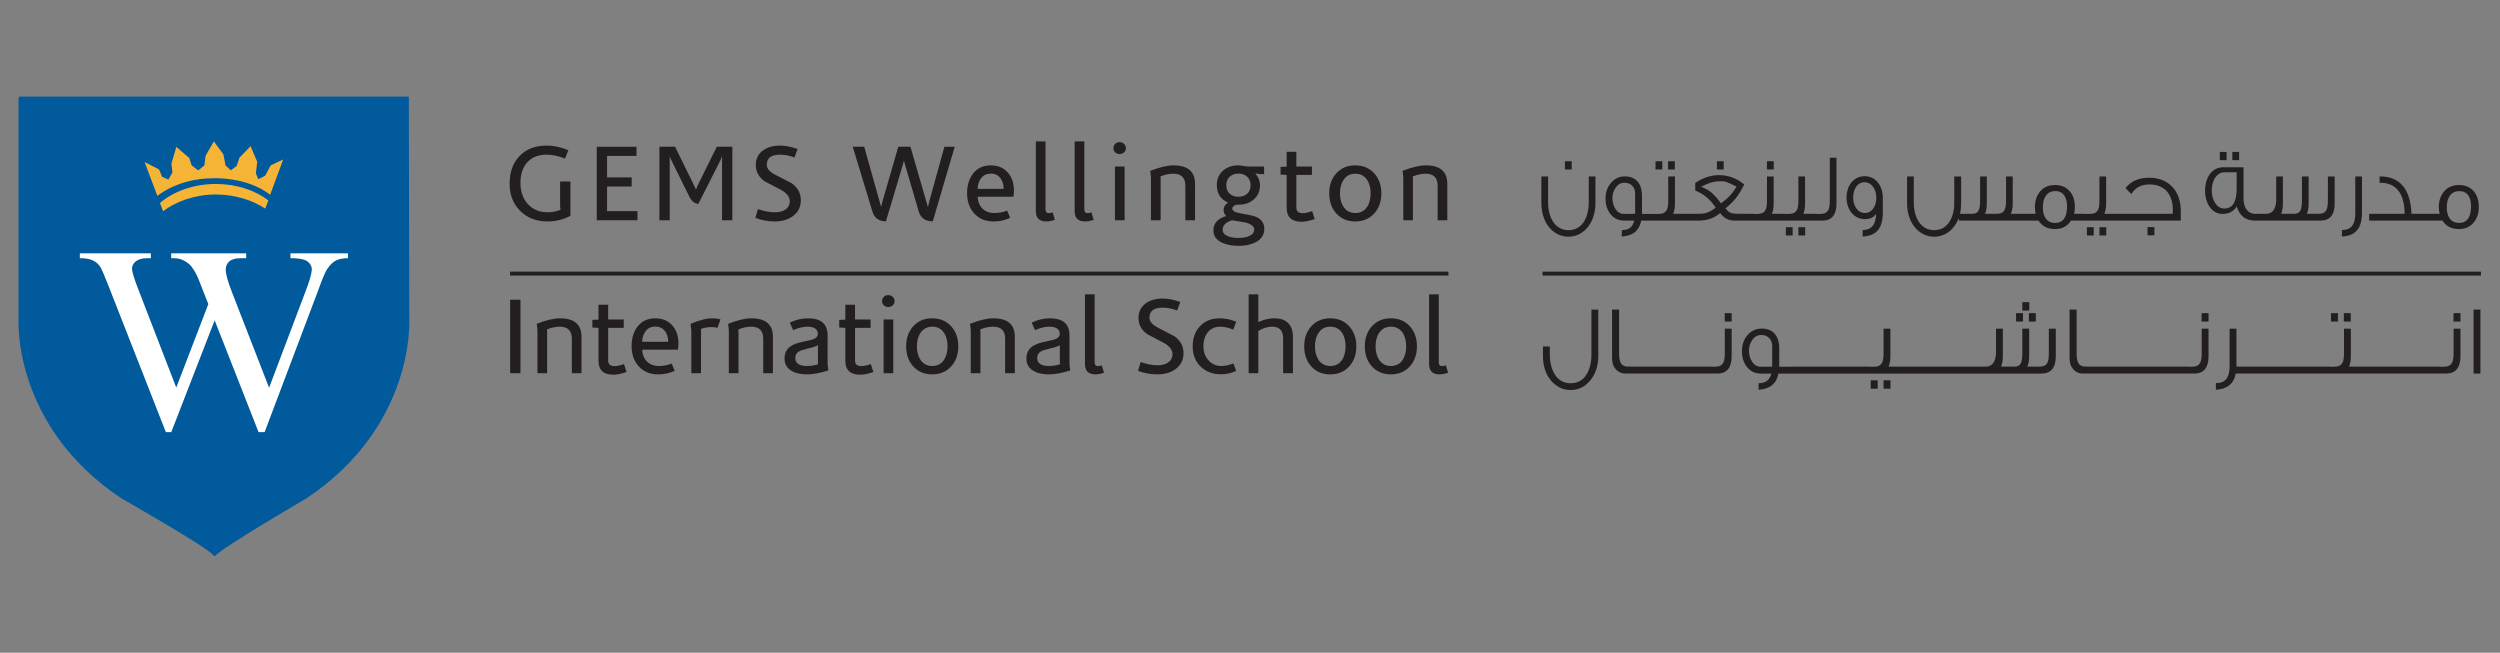 <?xml version="1.0" encoding="UTF-8" standalone="no"?>
<svg
   xmlns:dc="http://purl.org/dc/elements/1.1/"
   xmlns:cc="http://creativecommons.org/ns#"
   xmlns:rdf="http://www.w3.org/1999/02/22-rdf-syntax-ns#"
   xmlns:svg="http://www.w3.org/2000/svg"
   xmlns="http://www.w3.org/2000/svg"
   viewBox="0 0 541.333 141.333"
   height="141.333"
   width="541.333"
   xml:space="preserve"
   id="svg2"
   version="1.1"><rect x="0" y="0" width="541.333" height="141.333" fill="#808080" stroke="none"/><defs
     id="defs6"><clipPath
       id="clipPath18"
       clipPathUnits="userSpaceOnUse"><path
         id="path16"
         d="M 0,106 H 406 V 0 H 0 Z" /></clipPath></defs><g
     transform="matrix(1.333,0,0,-1.333,0,141.333)"
     id="g10"><g
       id="g12"><g
         clip-path="url(#clipPath18)"
         id="g14"><g
           transform="translate(92.658,70.978)"
           id="g20"><path
             id="path22"
             style="fill:#231f20;fill-opacity:1;fill-rule:nonzero;stroke:none"
             d="m 0,0 c -1.126,-0.615 -2.373,-0.925 -3.733,-0.925 -1.805,0 -3.28,0.572 -4.427,1.714 -1.147,1.146 -1.719,2.615 -1.719,4.433 0,1.863 0.539,3.357 1.615,4.484 1.076,1.131 2.538,1.695 4.39,1.695 1.175,0 2.357,-0.249 3.544,-0.751 L -0.888,9.279 c -1.013,0.427 -2.014,0.643 -3.004,0.643 -1.363,0 -2.416,-0.437 -3.159,-1.292 -0.71,-0.802 -1.066,-1.897 -1.066,-3.282 0,-1.437 0.408,-2.597 1.222,-3.465 C -6.08,1 -5.014,0.568 -3.702,0.568 c 0.737,0 1.438,0.132 2.115,0.413 -0.059,0.258 -0.087,0.484 -0.087,0.7 V 5.569 H 0 Z" /></g><g
           transform="translate(103.553,70.249)"
           id="g24"><path
             id="path26"
             style="fill:#231f20;fill-opacity:1;fill-rule:nonzero;stroke:none"
             d="m 0,0 h -6.617 v 11.937 h 6.46 V 10.453 H -4.941 V 6.959 h 4 V 5.475 h -4 V 1.479 l 4.941,0 z" /></g><g
           transform="translate(118.965,70.249)"
           id="g28"><path
             id="path30"
             style="fill:#231f20;fill-opacity:1;fill-rule:nonzero;stroke:none"
             d="M 0,0 H -1.674 V 10.345 H -1.709 C -1.72,10.27 -1.787,10.091 -1.899,9.823 L -5.514,2.672 c -0.592,0 -1.094,0.404 -1.502,1.216 l -2.93,5.935 c -0.072,0.136 -0.137,0.305 -0.194,0.522 h -0.035 V 0 h -1.678 v 11.937 h 2.55 l 3.126,-6.373 c 0.034,-0.07 0.116,-0.249 0.244,-0.54 h 0.051 c 0.035,0.118 0.107,0.306 0.209,0.559 l 3.143,6.354 H 0 Z" /></g><g
           transform="translate(130.087,73.494)"
           id="g32"><path
             id="path34"
             style="fill:#231f20;fill-opacity:1;fill-rule:nonzero;stroke:none"
             d="m 0,0 c 0,-1.104 -0.445,-1.967 -1.328,-2.602 -0.782,-0.558 -1.746,-0.84 -2.9,-0.84 -1.104,0 -2.155,0.197 -3.156,0.588 l 0.418,1.427 c 0.988,-0.357 1.907,-0.522 2.758,-0.522 0.664,0 1.209,0.132 1.64,0.395 0.511,0.324 0.767,0.794 0.767,1.408 0,0.709 -0.475,1.32 -1.431,1.841 -0.883,0.465 -1.767,0.935 -2.653,1.39 -0.953,0.681 -1.432,1.564 -1.432,2.639 0,1.038 0.408,1.846 1.222,2.409 0.724,0.503 1.626,0.751 2.709,0.751 0.847,0 1.802,-0.183 2.86,-0.554 L -1.032,6.955 c -0.836,0.3 -1.622,0.45 -2.354,0.45 -1.434,0 -2.148,-0.554 -2.148,-1.643 0,-0.601 0.475,-1.16 1.431,-1.644 1.664,-0.845 2.553,-1.314 2.67,-1.39 C -0.479,2.029 0,1.123 0,0" /></g><g
           transform="translate(155.085,82.186)"
           id="g36"><path
             id="path38"
             style="fill:#231f20;fill-opacity:1;fill-rule:nonzero;stroke:none"
             d="m 0,0 -3.561,-12.115 c -1.211,0 -1.974,0.54 -2.287,1.606 l -2.306,7.879 c -0.021,0.071 -0.053,0.188 -0.085,0.362 h -0.019 c -0.024,-0.089 -0.052,-0.226 -0.088,-0.38 l -2.826,-9.467 c -1.143,0 -1.875,0.54 -2.199,1.606 L -16.565,0 h 1.867 l 2.722,-9.706 h 0.036 c 0.033,0.164 0.098,0.432 0.192,0.784 L -9.166,0 h 1.975 l 2.81,-9.706 h 0.052 c 0.035,0.164 0.093,0.423 0.175,0.765 L -1.675,0 Z" /></g><g
           transform="translate(163.042,75.344)"
           id="g40"><path
             id="path42"
             style="fill:#231f20;fill-opacity:1;fill-rule:nonzero;stroke:none"
             d="M 0,0 C -0.009,0.7 -0.183,1.272 -0.521,1.728 -0.894,2.226 -1.418,2.484 -2.092,2.484 -2.745,2.484 -3.258,2.24 -3.639,1.78 -4.016,1.301 -4.217,0.705 -4.238,0 Z m 1.663,-0.314 c 0,-0.268 -0.031,-0.583 -0.089,-0.963 h -5.812 c 0.045,-0.803 0.301,-1.428 0.766,-1.897 0.488,-0.503 1.143,-0.747 1.957,-0.747 0.721,0 1.413,0.131 2.076,0.395 L 1.05,-4.705 c -0.839,-0.39 -1.739,-0.587 -2.706,-0.587 -1.303,0 -2.344,0.432 -3.124,1.296 -0.781,0.859 -1.169,1.954 -1.169,3.282 0,1.282 0.314,2.33 0.941,3.161 0.697,0.915 1.666,1.375 2.898,1.375 1.187,0 2.123,-0.399 2.811,-1.202 0.64,-0.746 0.962,-1.727 0.962,-2.934" /></g><g
           transform="translate(171.354,70.32)"
           id="g44"><path
             id="path46"
             style="fill:#231f20;fill-opacity:1;fill-rule:nonzero;stroke:none"
             d="m 0,0 c -0.525,-0.178 -0.984,-0.268 -1.379,-0.268 -1.142,0 -1.712,0.564 -1.712,1.677 V 12.74 h 1.572 V 1.709 c 0,-0.422 0.175,-0.629 0.522,-0.629 0.209,0 0.42,0.047 0.632,0.146 z" /></g><g
           transform="translate(177.657,70.32)"
           id="g48"><path
             id="path50"
             style="fill:#231f20;fill-opacity:1;fill-rule:nonzero;stroke:none"
             d="m 0,0 c -0.524,-0.178 -0.983,-0.268 -1.38,-0.268 -1.141,0 -1.711,0.564 -1.711,1.677 V 12.74 H -1.52 V 1.709 c 0,-0.422 0.175,-0.629 0.524,-0.629 0.209,0 0.418,0.047 0.63,0.146 z" /></g><path
           id="path52"
           style="fill:#231f20;fill-opacity:1;fill-rule:nonzero;stroke:none"
           d="m 182.683,70.25 h -1.57 v 8.725 h 1.57 z m 0.21,11.715 c 0,-0.281 -0.099,-0.511 -0.298,-0.69 -0.196,-0.183 -0.441,-0.273 -0.732,-0.273 -0.279,0 -0.513,0.09 -0.706,0.273 -0.192,0.179 -0.289,0.409 -0.289,0.69 0,0.273 0.097,0.512 0.289,0.695 0.193,0.188 0.427,0.273 0.706,0.273 0.281,0 0.521,-0.085 0.725,-0.273 0.204,-0.183 0.305,-0.422 0.305,-0.695" /><g
           transform="translate(194.118,70.249)"
           id="g54"><path
             id="path56"
             style="fill:#231f20;fill-opacity:1;fill-rule:nonzero;stroke:none"
             d="m 0,0 h -1.571 v 5.621 c 0,1.291 -0.659,1.939 -1.972,1.939 -0.664,0 -1.356,-0.15 -2.077,-0.451 0.021,-0.202 0.035,-0.352 0.035,-0.441 V 0 h -1.573 v 6.86 c 0,0.231 -0.038,0.62 -0.122,1.165 1.55,0.592 2.805,0.892 3.771,0.892 2.341,0 3.509,-0.995 3.509,-3 z" /></g><g
           transform="translate(203.144,75.936)"
           id="g58"><path
             id="path60"
             style="fill:#231f20;fill-opacity:1;fill-rule:nonzero;stroke:none"
             d="M 0,0 C 0,0.583 -0.183,1.042 -0.55,1.38 -0.918,1.723 -1.392,1.893 -1.976,1.893 -2.556,1.893 -3.03,1.723 -3.398,1.38 -3.762,1.042 -3.947,0.583 -3.947,0 c 0,-0.582 0.182,-1.042 0.54,-1.367 0.363,-0.333 0.839,-0.502 1.431,-0.502 0.596,0 1.073,0.169 1.434,0.502 C -0.181,-1.042 0,-0.582 0,0 m 0.593,-7.189 c 0,0.521 -0.489,0.901 -1.467,1.141 -0.724,0.122 -1.439,0.244 -2.147,0.361 -1.014,-0.328 -1.521,-0.85 -1.521,-1.554 0,-0.484 0.33,-0.845 0.979,-1.089 0.465,-0.155 1.002,-0.235 1.606,-0.235 0.607,0 1.135,0.085 1.587,0.254 0.641,0.239 0.963,0.61 0.963,1.122 M 2.231,-7.1 c 0,-0.972 -0.483,-1.691 -1.447,-2.179 -0.745,-0.38 -1.658,-0.568 -2.741,-0.568 -1.022,0 -1.901,0.169 -2.635,0.493 -0.966,0.446 -1.449,1.118 -1.449,2.024 0,1.127 0.691,1.907 2.077,2.32 -0.278,0.281 -0.419,0.619 -0.419,0.995 0,0.47 0.238,0.869 0.715,1.193 -1.208,0.554 -1.813,1.503 -1.813,2.845 0,0.977 0.34,1.762 1.027,2.367 0.653,0.568 1.478,0.84 2.478,0.84 0.2,0 0.488,-0.032 0.867,-0.093 0.378,-0.066 0.658,-0.099 0.846,-0.099 H 2.2 v -1.24 c -0.678,0 -1.138,0.057 -1.379,0.16 0,-0.023 -0.014,-0.033 -0.037,-0.033 0.503,-0.638 0.75,-1.263 0.75,-1.902 0,-0.877 -0.281,-1.601 -0.847,-2.164 -0.563,-0.578 -1.288,-0.911 -2.171,-1.001 -0.21,-0.023 -0.52,-0.032 -0.927,-0.032 -0.37,-0.179 -0.559,-0.381 -0.559,-0.611 0,-0.371 0.449,-0.633 1.345,-0.784 1.339,-0.221 2.176,-0.413 2.514,-0.563 0.897,-0.381 1.342,-1.043 1.342,-1.968" /></g><g
           transform="translate(213.565,70.442)"
           id="g62"><path
             id="path64"
             style="fill:#231f20;fill-opacity:1;fill-rule:nonzero;stroke:none"
             d="m 0,0 c -0.851,-0.291 -1.559,-0.441 -2.129,-0.441 -1.617,0 -2.428,0.76 -2.428,2.258 V 7.17 l -0.995,0.057 v 1.244 l 0.995,0.042 v 2.414 h 1.571 V 8.532 h 2.532 V 7.17 H -2.986 V 1.888 c 0,-0.62 0.338,-0.93 1.013,-0.93 0.431,0 0.95,0.108 1.554,0.329 z" /></g><g
           transform="translate(222.642,74.617)"
           id="g66"><path
             id="path68"
             style="fill:#231f20;fill-opacity:1;fill-rule:nonzero;stroke:none"
             d="M 0,0 C 0,0.916 -0.203,1.667 -0.611,2.249 -1.055,2.874 -1.676,3.193 -2.479,3.193 -3.28,3.193 -3.904,2.874 -4.349,2.249 -4.765,1.667 -4.975,0.916 -4.975,0 c 0,-0.92 0.21,-1.681 0.626,-2.259 0.445,-0.629 1.069,-0.934 1.87,-0.934 0.803,0 1.424,0.305 1.868,0.934 C -0.203,-1.681 0,-0.92 0,0 m 1.745,0 c 0,-1.343 -0.391,-2.437 -1.176,-3.283 -0.788,-0.849 -1.808,-1.281 -3.064,-1.281 -1.257,0 -2.276,0.432 -3.057,1.281 -0.778,0.846 -1.169,1.94 -1.169,3.283 0,1.329 0.391,2.423 1.169,3.277 0.781,0.85 1.8,1.273 3.057,1.273 1.256,0 2.276,-0.423 3.064,-1.273 C 1.354,2.423 1.745,1.329 1.745,0" /></g><g
           transform="translate(235.103,70.249)"
           id="g70"><path
             id="path72"
             style="fill:#231f20;fill-opacity:1;fill-rule:nonzero;stroke:none"
             d="m 0,0 h -1.57 v 5.621 c 0,1.291 -0.658,1.939 -1.972,1.939 -0.663,0 -1.356,-0.15 -2.076,-0.451 0.022,-0.202 0.033,-0.352 0.033,-0.441 V 0 h -1.57 v 6.86 c 0,0.231 -0.041,0.62 -0.124,1.165 1.549,0.592 2.805,0.892 3.771,0.892 2.339,0 3.508,-0.995 3.508,-3 z" /></g><path
           id="path74"
           style="fill:#231f20;fill-opacity:1;fill-rule:nonzero;stroke:none"
           d="M 84.546,45.405 H 82.87 v 11.936 h 1.676 z" /><g
           transform="translate(94.461,45.405)"
           id="g76"><path
             id="path78"
             style="fill:#231f20;fill-opacity:1;fill-rule:nonzero;stroke:none"
             d="m 0,0 h -1.571 v 5.615 c 0,1.297 -0.656,1.94 -1.972,1.94 -0.665,0 -1.356,-0.146 -2.078,-0.456 0.022,-0.192 0.035,-0.347 0.035,-0.432 V 0 h -1.572 v 6.86 c 0,0.23 -0.04,0.619 -0.121,1.164 1.548,0.601 2.802,0.893 3.77,0.893 C -1.169,8.917 0,7.921 0,5.916 Z" /></g><g
           transform="translate(101.777,45.597)"
           id="g80"><path
             id="path82"
             style="fill:#231f20;fill-opacity:1;fill-rule:nonzero;stroke:none"
             d="m 0,0 c -0.851,-0.291 -1.561,-0.441 -2.13,-0.441 -1.62,0 -2.426,0.747 -2.426,2.258 v 5.354 l -0.995,0.056 v 1.235 l 0.995,0.052 v 2.409 h 1.57 v -2.39 h 2.532 V 7.171 H -2.986 V 1.879 c 0,-0.62 0.338,-0.916 1.011,-0.916 0.432,0 0.949,0.103 1.556,0.324 z" /></g><g
           transform="translate(108.548,50.504)"
           id="g84"><path
             id="path86"
             style="fill:#231f20;fill-opacity:1;fill-rule:nonzero;stroke:none"
             d="M 0,0 C -0.01,0.695 -0.185,1.269 -0.522,1.729 -0.896,2.221 -1.42,2.475 -2.094,2.475 -2.746,2.475 -3.26,2.24 -3.639,1.771 -4.018,1.292 -4.218,0.705 -4.241,0 Z m 1.66,-0.319 c 0,-0.263 -0.03,-0.582 -0.087,-0.962 h -5.814 c 0.047,-0.804 0.303,-1.438 0.769,-1.898 0.488,-0.502 1.141,-0.751 1.956,-0.751 0.721,0 1.413,0.131 2.076,0.399 l 0.489,-1.193 c -0.839,-0.375 -1.74,-0.568 -2.706,-0.568 -1.303,0 -2.344,0.428 -3.124,1.296 -0.781,0.854 -1.169,1.949 -1.169,3.278 0,1.281 0.313,2.329 0.941,3.16 0.697,0.915 1.666,1.376 2.896,1.376 1.19,0 2.124,-0.4 2.813,-1.207 0.64,-0.742 0.96,-1.723 0.96,-2.93" /></g><g
           transform="translate(117.034,54.162)"
           id="g88"><path
             id="path90"
             style="fill:#231f20;fill-opacity:1;fill-rule:nonzero;stroke:none"
             d="m 0,0 -0.471,-1.375 c -0.327,0.07 -0.663,0.107 -1.014,0.107 -0.57,0 -1.134,-0.098 -1.693,-0.3 0.01,-0.16 0.016,-0.282 0.016,-0.362 v -6.827 h -1.57 v 6.79 c 0,0.239 -0.047,0.643 -0.139,1.216 1.407,0.61 2.607,0.911 3.595,0.911 C -0.845,0.16 -0.42,0.108 0,0" /></g><g
           transform="translate(125.551,45.405)"
           id="g92"><path
             id="path94"
             style="fill:#231f20;fill-opacity:1;fill-rule:nonzero;stroke:none"
             d="m 0,0 h -1.572 v 5.615 c 0,1.297 -0.657,1.94 -1.971,1.94 -0.661,0 -1.356,-0.146 -2.077,-0.456 0.023,-0.192 0.033,-0.347 0.033,-0.432 V 0 h -1.571 v 6.86 c 0,0.23 -0.039,0.619 -0.12,1.164 1.546,0.601 2.803,0.893 3.769,0.893 C -1.169,8.917 0,7.921 0,5.916 Z" /></g><g
           transform="translate(132.901,46.865)"
           id="g96"><path
             id="path98"
             style="fill:#231f20;fill-opacity:1;fill-rule:nonzero;stroke:none"
             d="M 0,0 C -0.024,0.174 -0.035,0.286 -0.035,0.353 V 3.09 C -0.256,2.921 -0.838,2.729 -1.781,2.517 -2.407,2.376 -2.856,2.226 -3.125,2.066 -3.521,1.817 -3.719,1.475 -3.719,1.033 c 0,-0.879 0.636,-1.324 1.904,-1.324 0.64,0 1.245,0.099 1.815,0.291 m 1.659,-1.01 c -1.338,-0.427 -2.497,-0.643 -3.474,-0.643 -1.107,0 -1.977,0.216 -2.619,0.643 -0.685,0.455 -1.028,1.09 -1.028,1.921 0,0.863 0.318,1.517 0.958,1.977 0.455,0.324 1.136,0.582 2.044,0.765 0.907,0.188 1.465,0.32 1.675,0.399 0.49,0.202 0.733,0.484 0.733,0.855 0,0.794 -0.572,1.188 -1.71,1.188 -0.664,0 -1.431,-0.183 -2.304,-0.559 l -0.54,1.221 c 0.986,0.47 1.971,0.7 2.947,0.7 2.132,0 3.196,-0.925 3.196,-2.795 V 0.107 c 0,-0.22 0.041,-0.59 0.122,-1.117" /></g><g
           transform="translate(141.875,45.597)"
           id="g100"><path
             id="path102"
             style="fill:#231f20;fill-opacity:1;fill-rule:nonzero;stroke:none"
             d="m 0,0 c -0.851,-0.291 -1.56,-0.441 -2.132,-0.441 -1.616,0 -2.425,0.747 -2.425,2.258 v 5.354 l -0.994,0.056 v 1.235 l 0.994,0.052 v 2.409 h 1.573 v -2.39 h 2.53 V 7.171 h -2.53 V 1.879 c 0,-0.62 0.335,-0.916 1.01,-0.916 0.428,0 0.948,0.103 1.555,0.324 z" /></g><path
           id="path104"
           style="fill:#231f20;fill-opacity:1;fill-rule:nonzero;stroke:none"
           d="m 145.101,45.405 h -1.568 v 8.724 h 1.568 z m 0.211,11.711 c 0,-0.282 -0.099,-0.512 -0.297,-0.695 -0.197,-0.174 -0.442,-0.263 -0.733,-0.263 -0.279,0 -0.516,0.089 -0.705,0.263 -0.195,0.183 -0.289,0.413 -0.289,0.695 0,0.272 0.094,0.511 0.289,0.699 0.189,0.188 0.426,0.273 0.705,0.273 0.282,0 0.521,-0.085 0.726,-0.273 0.204,-0.188 0.304,-0.427 0.304,-0.699" /><g
           transform="translate(153.919,49.772)"
           id="g106"><path
             id="path108"
             style="fill:#231f20;fill-opacity:1;fill-rule:nonzero;stroke:none"
             d="M 0,0 C 0,0.916 -0.206,1.667 -0.613,2.25 -1.054,2.874 -1.675,3.188 -2.478,3.188 -3.282,3.188 -3.904,2.874 -4.347,2.25 -4.766,1.667 -4.975,0.916 -4.975,0 c 0,-0.925 0.209,-1.676 0.628,-2.263 0.443,-0.625 1.065,-0.934 1.869,-0.934 0.803,0 1.424,0.309 1.865,0.934 C -0.206,-1.676 0,-0.925 0,0 m 1.746,0 c 0,-1.343 -0.392,-2.437 -1.178,-3.287 -0.788,-0.85 -1.806,-1.273 -3.065,-1.273 -1.257,0 -2.275,0.423 -3.055,1.273 -0.78,0.85 -1.171,1.944 -1.171,3.287 0,1.329 0.391,2.423 1.171,3.278 0.78,0.85 1.798,1.272 3.055,1.272 1.259,0 2.277,-0.422 3.065,-1.272 C 1.354,2.423 1.746,1.329 1.746,0" /></g><g
           transform="translate(164.846,45.405)"
           id="g110"><path
             id="path112"
             style="fill:#231f20;fill-opacity:1;fill-rule:nonzero;stroke:none"
             d="m 0,0 h -1.572 v 5.615 c 0,1.297 -0.657,1.94 -1.971,1.94 -0.665,0 -1.357,-0.146 -2.077,-0.456 0.023,-0.192 0.034,-0.347 0.034,-0.432 V 0 h -1.571 v 6.86 c 0,0.23 -0.041,0.619 -0.121,1.164 1.546,0.601 2.803,0.893 3.769,0.893 C -1.17,8.917 0,7.921 0,5.916 Z" /></g><g
           transform="translate(172.196,46.865)"
           id="g114"><path
             id="path116"
             style="fill:#231f20;fill-opacity:1;fill-rule:nonzero;stroke:none"
             d="M 0,0 C -0.025,0.174 -0.035,0.286 -0.035,0.353 V 3.09 C -0.256,2.921 -0.838,2.729 -1.781,2.517 -2.409,2.376 -2.856,2.226 -3.126,2.066 -3.522,1.817 -3.719,1.475 -3.719,1.033 c 0,-0.879 0.635,-1.324 1.904,-1.324 0.639,0 1.245,0.099 1.815,0.291 m 1.659,-1.01 c -1.339,-0.427 -2.497,-0.643 -3.474,-0.643 -1.107,0 -1.979,0.216 -2.622,0.643 -0.684,0.455 -1.028,1.09 -1.028,1.921 0,0.863 0.319,1.517 0.961,1.977 0.452,0.324 1.136,0.582 2.044,0.765 0.907,0.188 1.464,0.32 1.673,0.399 0.49,0.202 0.734,0.484 0.734,0.855 0,0.794 -0.572,1.188 -1.71,1.188 -0.664,0 -1.431,-0.183 -2.305,-0.559 l -0.541,1.221 c 0.987,0.47 1.974,0.7 2.95,0.7 2.131,0 3.193,-0.925 3.193,-2.795 V 0.107 c 0,-0.22 0.044,-0.59 0.125,-1.117" /></g><g
           transform="translate(179.335,45.476)"
           id="g118"><path
             id="path120"
             style="fill:#231f20;fill-opacity:1;fill-rule:nonzero;stroke:none"
             d="m 0,0 c -0.522,-0.179 -0.982,-0.264 -1.379,-0.264 -1.14,0 -1.711,0.559 -1.711,1.672 v 11.331 h 1.572 V 1.709 c 0,-0.423 0.175,-0.625 0.522,-0.625 0.212,0 0.421,0.043 0.63,0.132 z" /></g><g
           transform="translate(192.254,48.649)"
           id="g122"><path
             id="path124"
             style="fill:#231f20;fill-opacity:1;fill-rule:nonzero;stroke:none"
             d="m 0,0 c 0,-1.099 -0.445,-1.977 -1.329,-2.602 -0.78,-0.558 -1.745,-0.836 -2.897,-0.836 -1.107,0 -2.16,0.194 -3.159,0.569 l 0.417,1.437 c 0.99,-0.352 1.911,-0.526 2.76,-0.526 0.663,0 1.21,0.141 1.64,0.403 0.511,0.329 0.767,0.794 0.767,1.414 0,0.695 -0.475,1.31 -1.43,1.836 -0.886,0.465 -1.77,0.925 -2.655,1.395 -0.954,0.676 -1.431,1.55 -1.431,2.634 0,1.033 0.407,1.836 1.222,2.414 0.721,0.497 1.625,0.746 2.707,0.746 0.849,0 1.803,-0.188 2.864,-0.554 L -1.031,6.945 C -1.869,7.25 -2.655,7.4 -3.388,7.4 c -1.431,0 -2.149,-0.545 -2.149,-1.638 0,-0.611 0.48,-1.156 1.432,-1.644 C -2.44,3.272 -1.551,2.804 -1.432,2.729 -0.48,2.02 0,1.122 0,0" /></g><g
           transform="translate(200.808,45.77)"
           id="g126"><path
             id="path128"
             style="fill:#231f20;fill-opacity:1;fill-rule:nonzero;stroke:none"
             d="m 0,0 c -0.79,-0.361 -1.624,-0.544 -2.497,-0.544 -1.294,0 -2.369,0.408 -3.231,1.206 -0.893,0.851 -1.342,1.959 -1.342,3.339 0,1.348 0.402,2.442 1.205,3.287 0.801,0.841 1.862,1.263 3.176,1.263 0.897,0 1.793,-0.188 2.689,-0.554 L -0.473,6.72 c -0.802,0.315 -1.512,0.469 -2.126,0.469 -0.886,0 -1.572,-0.323 -2.061,-0.976 -0.444,-0.582 -0.664,-1.315 -0.664,-2.189 0,-0.962 0.29,-1.746 0.873,-2.352 0.548,-0.587 1.229,-0.868 2.043,-0.868 0.569,0 1.221,0.131 1.954,0.413 z" /></g><g
           transform="translate(210.025,45.405)"
           id="g130"><path
             id="path132"
             style="fill:#231f20;fill-opacity:1;fill-rule:nonzero;stroke:none"
             d="m 0,0 h -1.592 v 5.639 c 0,1.273 -0.586,1.916 -1.762,1.916 -0.77,0 -1.521,-0.235 -2.269,-0.695 V 0 h -1.57 v 12.809 h 1.57 V 8.306 c 0.896,0.409 1.769,0.611 2.617,0.611 0.964,0 1.709,-0.254 2.228,-0.775 C -0.261,7.621 0,6.878 0,5.916 Z" /></g><g
           transform="translate(218.577,49.772)"
           id="g134"><path
             id="path136"
             style="fill:#231f20;fill-opacity:1;fill-rule:nonzero;stroke:none"
             d="M 0,0 C 0,0.916 -0.203,1.667 -0.611,2.25 -1.054,2.874 -1.674,3.188 -2.48,3.188 -3.281,3.188 -3.904,2.874 -4.347,2.25 -4.765,1.667 -4.974,0.916 -4.974,0 c 0,-0.925 0.209,-1.676 0.627,-2.263 0.443,-0.625 1.066,-0.934 1.867,-0.934 0.806,0 1.426,0.309 1.869,0.934 C -0.203,-1.676 0,-0.925 0,0 m 1.747,0 c 0,-1.343 -0.393,-2.437 -1.183,-3.287 -0.784,-0.85 -1.801,-1.273 -3.059,-1.273 -1.257,0 -2.276,0.423 -3.055,1.273 -0.781,0.85 -1.172,1.944 -1.172,3.287 0,1.329 0.391,2.423 1.172,3.278 0.779,0.85 1.798,1.272 3.055,1.272 1.258,0 2.275,-0.422 3.059,-1.272 C 1.354,2.423 1.747,1.329 1.747,0" /></g><g
           transform="translate(228.422,49.772)"
           id="g138"><path
             id="path140"
             style="fill:#231f20;fill-opacity:1;fill-rule:nonzero;stroke:none"
             d="m 0,0 c 0,0.916 -0.203,1.667 -0.61,2.25 -0.442,0.624 -1.063,0.938 -1.869,0.938 -0.8,0 -1.424,-0.314 -1.866,-0.938 C -4.764,1.667 -4.973,0.916 -4.973,0 c 0,-0.925 0.209,-1.676 0.628,-2.263 0.442,-0.625 1.066,-0.934 1.866,-0.934 0.806,0 1.427,0.309 1.869,0.934 C -0.203,-1.676 0,-0.925 0,0 m 1.747,0 c 0,-1.343 -0.393,-2.437 -1.177,-3.287 -0.789,-0.85 -1.807,-1.273 -3.063,-1.273 -1.258,0 -2.277,0.423 -3.055,1.273 -0.782,0.85 -1.172,1.944 -1.172,3.287 0,1.329 0.39,2.423 1.172,3.278 0.778,0.85 1.797,1.272 3.055,1.272 1.256,0 2.274,-0.422 3.063,-1.272 C 1.354,2.423 1.747,1.329 1.747,0" /></g><g
           transform="translate(235.231,45.476)"
           id="g142"><path
             id="path144"
             style="fill:#231f20;fill-opacity:1;fill-rule:nonzero;stroke:none"
             d="m 0,0 c -0.523,-0.179 -0.981,-0.264 -1.378,-0.264 -1.143,0 -1.712,0.559 -1.712,1.672 v 11.331 h 1.57 V 1.709 c 0,-0.423 0.175,-0.625 0.526,-0.625 0.207,0 0.419,0.043 0.628,0.132 z" /></g><path
           id="path146"
           style="fill:#231f20;fill-opacity:1;fill-rule:nonzero;stroke:none"
           d="m 82.857,61.262 h 152.427 v 0.639 H 82.857 Z" /><g
           transform="translate(258.511,48.429)"
           id="g148"><path
             id="path150"
             style="fill:#231f20;fill-opacity:1;fill-rule:nonzero;stroke:none"
             d="m 0,0 c 0,-1.272 -0.255,-2.311 -0.745,-3.15 -0.589,-1.005 -1.466,-1.508 -2.625,-1.508 -1.143,0 -2.019,0.503 -2.625,1.508 -0.492,0.839 -0.762,1.878 -0.762,3.15 V 1.315 H -7.87 v -1.536 c 0,-1.625 0.431,-2.953 1.287,-3.986 0.874,-1.023 1.942,-1.545 3.213,-1.545 1.272,0 2.319,0.522 3.162,1.526 0.876,1.052 1.322,2.38 1.322,4.005 V 7.307 L 0,7.307 Z" /></g><g
           transform="translate(280.178,48.663)"
           id="g152"><path
             id="path154"
             style="fill:#231f20;fill-opacity:1;fill-rule:nonzero;stroke:none"
             d="m 0,0 c 0,-0.728 -0.079,-1.249 -0.239,-1.53 -0.224,-0.451 -0.666,-0.681 -1.35,-0.681 h -0.763 v 0.019 h -3.148 -0.208 -2.937 -0.209 -2.939 -0.21 -2.925 c -0.777,0 -0.904,0 -1.015,0.014 -0.431,0.066 -0.734,0.221 -0.907,0.497 -0.206,0.325 -0.318,0.855 -0.318,1.587 v 7.166 h -1.144 v -7.837 c 0,-0.854 0.222,-1.489 0.684,-1.939 0.396,-0.408 0.872,-0.615 1.446,-0.615 h 1.033 0.221 2.925 0.21 2.939 0.209 2.937 0.208 2.894 0.254 1.126 c 1.56,0 2.34,0.948 2.34,2.827 V 3.973 H 0 Z" /></g><path
           id="path156"
           style="fill:#231f20;fill-opacity:1;fill-rule:nonzero;stroke:none"
           d="m 280.164,53.791 h 1.128 v 1.367 h -1.128 z" /><path
           id="path158"
           style="fill:#231f20;fill-opacity:1;fill-rule:nonzero;stroke:none"
           d="m 305.966,42.888 h 1.128 v 1.366 h -1.128 z" /><path
           id="path160"
           style="fill:#231f20;fill-opacity:1;fill-rule:nonzero;stroke:none"
           d="m 303.882,42.888 h 1.129 v 1.366 h -1.129 z" /><path
           id="path162"
           style="fill:#231f20;fill-opacity:1;fill-rule:nonzero;stroke:none"
           d="m 329.635,56.942 h -1.129 v -1.366 h 1.129 z" /><path
           id="path164"
           style="fill:#231f20;fill-opacity:1;fill-rule:nonzero;stroke:none"
           d="m 329.572,53.791 h 1.127 v 1.367 h -1.127 z" /><path
           id="path166"
           style="fill:#231f20;fill-opacity:1;fill-rule:nonzero;stroke:none"
           d="m 328.618,55.158 h -1.13 v -1.367 h 1.13 z" /><g
           transform="translate(287.873,46.471)"
           id="g168"><path
             id="path170"
             style="fill:#231f20;fill-opacity:1;fill-rule:nonzero;stroke:none"
             d="m 0,0 -1.845,-0.019 c -0.622,0 -1.114,0.31 -1.479,0.915 -0.303,0.494 -0.447,1.081 -0.447,1.724 0,0.61 0.177,1.169 0.51,1.667 0.383,0.564 0.872,0.855 1.481,0.855 0.59,0 1.032,-0.193 1.348,-0.564 C -0.144,4.254 0,3.855 0,3.386 Z M 44.942,2.192 C 44.942,0.493 44.546,0 43.354,0 h -1.911 c 0.208,0.432 0.303,1.015 0.303,1.7 V 6.166 H 40.633 V 2.192 C 40.633,0.493 40.302,0 39.282,0 H 37.2 v 0.061 c 0.174,0.432 0.27,0.977 0.27,1.639 V 6.166 H 36.358 V 2.057 C 36.245,0.686 35.688,0 34.674,0 H 33.543 33.193 30.396 30.187 27.249 27.04 24.102 23.893 20.971 20.746 18.9 c 0.209,0.432 0.304,1.015 0.304,1.7 V 6.166 H 18.093 V 2.192 c 0,-0.727 -0.079,-1.249 -0.24,-1.548 C 17.63,0.211 17.186,-0.019 16.501,-0.019 H 15.737 V 0 H 12.589 12.383 9.443 9.236 6.296 6.087 2.941 V -0.019 H 1.146 v 2.992 c 0,2.117 -1.098,3.211 -2.863,3.211 -0.905,0 -1.669,-0.352 -2.29,-1.056 -0.603,-0.709 -0.906,-1.578 -0.906,-2.62 0,-1.043 0.286,-1.916 0.858,-2.607 0.572,-0.69 1.305,-1.028 2.194,-1.028 h 1.733 c -0.27,-1.023 -0.92,-1.555 -1.939,-1.555 h -0.141 v -1.079 c 1.825,0.117 2.907,0.982 3.226,2.634 h 1.923 0.269 2.877 0.209 2.94 0.207 2.94 0.206 2.897 0.251 5.009 0.225 2.922 0.209 2.938 0.209 2.938 0.209 2.797 0.35 10.175 c 1.573,0 2.353,0.948 2.353,2.827 v 4.466 h -1.129 z" /></g><path
           id="path172"
           style="fill:#231f20;fill-opacity:1;fill-rule:nonzero;stroke:none"
           d="m 357.628,53.791 h 1.132 v 1.367 h -1.132 z" /><g
           transform="translate(357.644,48.663)"
           id="g174"><path
             id="path176"
             style="fill:#231f20;fill-opacity:1;fill-rule:nonzero;stroke:none"
             d="m 0,0 c 0,-0.728 -0.079,-1.249 -0.238,-1.53 -0.222,-0.451 -0.666,-0.681 -1.35,-0.681 h -0.765 v 0.019 h -3.146 -0.207 -2.94 -0.208 -2.941 -0.209 -2.937 -0.208 -2.923 c -0.782,0 -0.907,0 -1.02,0.014 -0.427,0.066 -0.729,0.221 -0.907,0.497 -0.205,0.325 -0.314,0.855 -0.314,1.587 v 7.166 h -1.149 v -7.837 c 0,-0.854 0.224,-1.489 0.684,-1.939 0.398,-0.408 0.877,-0.615 1.447,-0.615 h 1.035 0.224 2.923 0.208 2.937 0.209 2.941 0.208 2.94 0.207 2.895 0.251 1.129 c 1.56,0 2.339,0.948 2.339,2.827 V 3.973 H 0 Z" /></g><path
           id="path178"
           style="fill:#231f20;fill-opacity:1;fill-rule:nonzero;stroke:none"
           d="m 381.857,55.158 h -1.128 v -1.367 h 1.128 z" /><path
           id="path180"
           style="fill:#231f20;fill-opacity:1;fill-rule:nonzero;stroke:none"
           d="m 379.777,55.158 h -1.133 v -1.367 h 1.133 z" /><path
           id="path182"
           style="fill:#231f20;fill-opacity:1;fill-rule:nonzero;stroke:none"
           d="m 398.549,53.791 h 1.13 v 1.367 h -1.13 z" /><g
           transform="translate(398.565,48.663)"
           id="g184"><path
             id="path186"
             style="fill:#231f20;fill-opacity:1;fill-rule:nonzero;stroke:none"
             d="m 0,0 c 0,-0.728 -0.081,-1.249 -0.24,-1.53 -0.221,-0.451 -0.664,-0.681 -1.35,-0.681 h -0.762 v 0.019 h -3.148 -0.205 -2.942 -0.208 -2.941 -0.205 -2.926 -0.221 -1.846 c 0.208,0.431 0.302,1.014 0.302,1.7 v 4.465 h -1.113 V 0 c 0,-0.728 -0.079,-1.249 -0.239,-1.549 -0.223,-0.432 -0.666,-0.662 -1.351,-0.662 h -0.761 v 0.019 h -3.148 -0.208 -2.941 -0.205 -2.944 -0.207 -2.845 -0.302 -2.32 v 6.165 h -1.112 v -6.128 c 0,-1.902 -0.748,-2.719 -2.228,-2.719 v -1.079 c 1.845,0.117 2.924,0.981 3.229,2.634 h 2.431 0.302 2.845 0.207 2.944 0.205 2.941 0.208 2.892 0.256 5.008 0.221 2.926 0.205 2.941 0.208 2.942 0.205 2.894 0.254 1.127 c 1.559,0 2.338,0.948 2.338,2.827 V 3.973 L 0,3.973 Z" /></g><path
           id="path188"
           style="fill:#231f20;fill-opacity:1;fill-rule:nonzero;stroke:none"
           d="m 401.81,45.344 h 1.113 v 10.392 h -1.113 z" /><path
           id="path190"
           style="fill:#231f20;fill-opacity:1;fill-rule:nonzero;stroke:none"
           d="M 250.575,61.262 H 403 v 0.639 H 250.575 Z" /><path
           id="path192"
           style="fill:#231f20;fill-opacity:1;fill-rule:nonzero;stroke:none"
           d="m 255.312,79.833 h -1.104 v -1.338 h 1.104 z" /><g
           transform="translate(258.078,73.217)"
           id="g194"><path
             id="path196"
             style="fill:#231f20;fill-opacity:1;fill-rule:nonzero;stroke:none"
             d="m 0,0 c 0,-2.761 -1.214,-4.578 -3.297,-4.578 -2.037,0 -3.31,1.817 -3.31,4.578 v 4.142 h -1.088 v -4.358 c 0,-3.188 1.926,-5.428 4.398,-5.428 2.521,0 4.385,2.348 4.385,5.428 V 4.142 H 0 Z" /></g><path
           id="path198"
           style="fill:#231f20;fill-opacity:1;fill-rule:nonzero;stroke:none"
           d="m 270.027,79.833 h -1.102 v -1.338 h 1.102 z" /><path
           id="path200"
           style="fill:#231f20;fill-opacity:1;fill-rule:nonzero;stroke:none"
           d="m 272.063,79.833 h -1.103 v -1.338 h 1.103 z" /><path
           id="path202"
           style="fill:#231f20;fill-opacity:1;fill-rule:nonzero;stroke:none"
           d="m 279.997,79.833 h -1.106 v -1.338 h 1.106 z" /><path
           id="path204"
           style="fill:#231f20;fill-opacity:1;fill-rule:nonzero;stroke:none"
           d="m 288.13,79.833 h -1.102 v -1.338 h 1.102 z" /><path
           id="path206"
           style="fill:#231f20;fill-opacity:1;fill-rule:nonzero;stroke:none"
           d="m 290.094,67.775 h 1.103 v 1.343 h -1.103 z" /><path
           id="path208"
           style="fill:#231f20;fill-opacity:1;fill-rule:nonzero;stroke:none"
           d="m 292.131,67.775 h 1.101 v 1.343 h -1.101 z" /><g
           transform="translate(279.546,73.001)"
           id="g210"><path
             id="path212"
             style="fill:#231f20;fill-opacity:1;fill-rule:nonzero;stroke:none"
             d="m 0,0 c -1.121,1.54 -1.852,2.16 -3.205,2.681 1.074,0.601 2.054,0.897 2.972,0.897 0.978,0 1.024,0 2.767,-0.864 C 1.957,1.676 1.119,0.774 0,0 m -13.937,-1.705 -1.805,-0.019 c -0.604,0 -1.087,0.301 -1.445,0.902 -0.296,0.493 -0.433,1.061 -0.433,1.696 0,0.596 0.169,1.145 0.496,1.638 0.371,0.55 0.854,0.831 1.446,0.831 0.574,0 1.011,-0.188 1.321,-0.55 0.281,-0.314 0.42,-0.713 0.42,-1.173 z m 31.624,2.16 c 0,-0.723 -0.08,-1.235 -0.236,-1.517 -0.217,-0.441 -0.652,-0.662 -1.319,-0.662 h -0.735 v 0.019 h -2.021 c 0.203,0.423 0.293,0.996 0.293,1.681 V 4.357 H 12.585 V 0.455 c 0,-0.723 -0.079,-1.235 -0.235,-1.521 -0.216,-0.437 -0.654,-0.658 -1.321,-0.658 h -0.733 v 0.019 H 8.275 c 0.201,0.423 0.296,0.996 0.296,1.681 V 4.357 H 7.482 V 0.455 C 7.482,-0.268 7.407,-0.78 7.249,-1.066 7.03,-1.503 6.594,-1.724 5.926,-1.724 H 5.207 v 0.019 H 3.111 c -1.572,0 -1.728,0.113 -2.366,0.883 0.823,0.653 1.508,1.376 2.051,2.146 0.281,0.394 0.607,0.977 0.995,1.738 -1.228,1.009 -2.596,1.516 -4.087,1.516 -1.32,0 -2.61,-0.423 -3.871,-1.263 V 2.071 C -2.8,1.536 -1.696,0.596 -0.841,-0.709 -1.93,-1.503 -2.487,-1.705 -3.655,-1.705 h -2.086 -0.322 -1.699 c 0.2,0.423 0.296,0.996 0.296,1.681 v 4.381 h -1.09 V 0.455 c 0,-0.723 -0.073,-1.235 -0.231,-1.521 -0.22,-0.437 -0.653,-0.658 -1.323,-0.658 h -0.69 -0.306 -1.713 v 2.94 c 0,2.08 -1.073,3.156 -2.796,3.156 -0.889,0 -1.633,-0.348 -2.24,-1.048 -0.592,-0.685 -0.886,-1.54 -0.886,-2.568 0,-1.024 0.279,-1.879 0.84,-2.559 0.56,-0.676 1.275,-1.005 2.143,-1.005 h 1.695 c -0.263,-1.015 -0.9,-1.536 -1.895,-1.536 H -16.1 V -5.4 c 1.788,0.117 2.845,0.972 3.158,2.592 h 1.836 0.306 4.737 0.322 2.12 c 1.383,0 2.547,0.404 3.495,1.23 0.592,-0.826 1.368,-1.23 2.315,-1.23 h 2.744 0.274 4.826 0.263 4.842 0.259 1.092 c 1.521,0 2.285,0.93 2.285,2.784 V 7.4 h -1.087 z" /></g><g
           transform="translate(302.938,71.423)"
           id="g214"><path
             id="path216"
             style="fill:#231f20;fill-opacity:1;fill-rule:nonzero;stroke:none"
             d="m 0,0 c -1.135,0 -1.908,1.09 -1.908,2.531 0,1.366 0.698,2.47 1.832,2.47 1.151,0 1.928,-1.122 1.928,-2.54 C 1.852,1.09 1.136,0 0,0 m -0.015,5.982 c -1.77,0 -2.968,-1.446 -2.968,-3.469 0,-2.057 1.258,-3.504 2.968,-3.504 0.887,0 1.494,0.301 1.834,0.902 -0.029,-1.794 -0.758,-2.677 -2.19,-2.677 v -1.056 c 2.286,0.132 3.28,1.357 3.28,3.935 v 2.348 c 0,2.052 -1.229,3.521 -2.924,3.521" /></g><path
           id="path218"
           style="fill:#231f20;fill-opacity:1;fill-rule:nonzero;stroke:none"
           d="m 338.998,67.775 h 1.104 v 1.343 h -1.104 z" /><path
           id="path220"
           style="fill:#231f20;fill-opacity:1;fill-rule:nonzero;stroke:none"
           d="m 341.033,67.775 h 1.104 v 1.343 h -1.104 z" /><g
           transform="translate(333.815,69.813)"
           id="g222"><path
             id="path224"
             style="fill:#231f20;fill-opacity:1;fill-rule:nonzero;stroke:none"
             d="m 0,0 c -0.668,0 -1.183,0.249 -1.538,0.77 -0.297,0.451 -0.436,1.033 -0.436,1.737 0,0.775 0.139,1.376 0.436,1.836 C -1.183,4.888 -0.637,5.17 0.061,5.17 0.73,5.17 1.212,4.926 1.54,4.404 1.819,3.982 1.96,3.404 1.96,2.7 1.96,0.901 1.305,0 0,0 m 15.305,7.344 c -1.696,0 -2.969,-0.559 -3.853,-1.677 0.481,-0.497 0.791,-0.803 0.945,-0.981 0.624,1.038 1.605,1.564 2.923,1.564 2.442,0 3.826,-1.526 3.826,-4.203 0,-0.164 -0.016,-0.361 -0.032,-0.563 H 10.034 9.66 8.013 C 8.214,1.906 8.307,2.479 8.307,3.165 V 7.546 H 7.219 V 3.644 C 7.219,2.921 7.142,2.409 6.985,2.123 6.77,1.686 6.333,1.465 5.665,1.465 H 4.991 V 1.484 H 3.095 C 3.188,1.827 3.232,2.198 3.232,2.587 3.232,3.63 2.954,4.484 2.41,5.127 1.833,5.809 1.025,6.161 0.016,6.161 -0.995,6.161 -1.802,5.827 -2.395,5.146 -2.968,4.465 -3.264,3.621 -3.264,2.578 c 0,-0.394 0.046,-0.756 0.123,-1.094 h -1.533 -0.3 -2.203 c 0.201,0.422 0.31,0.995 0.31,1.681 V 7.546 H -7.952 V 3.644 c 0,-1.658 -0.391,-2.16 -1.556,-2.16 h -1.867 c 0.203,0.422 0.296,0.995 0.296,1.681 v 4.381 h -1.087 V 3.644 c 0,-1.677 -0.327,-2.16 -1.323,-2.16 h -1.943 c 0.124,0.521 0.186,1.094 0.186,1.704 v 4.358 h -1.12 V 2.784 c -0.2,-2.455 -1.382,-3.958 -3.265,-3.958 -2.037,0 -3.309,1.817 -3.309,4.578 v 4.142 h -1.088 V 3.188 c 0,-3.188 1.927,-5.428 4.397,-5.428 1.727,0 3.282,1.104 3.967,3.001 0.047,-0.141 0.062,-0.273 0.062,-0.381 h 10.628 0.3 2 C -2.1,-0.535 -1.198,-0.996 0,-0.996 c 1.152,0 2.02,0.461 2.612,1.376 h 2.057 0.322 4.669 0.374 10.402 v 1.587 c 0,3.292 -2.039,5.377 -5.131,5.377" /></g><path
           id="path226"
           style="fill:#231f20;fill-opacity:1;fill-rule:nonzero;stroke:none"
           d="m 348.84,67.794 h 1.12 v 1.343 h -1.12 z" /><path
           id="path228"
           style="fill:#231f20;fill-opacity:1;fill-rule:nonzero;stroke:none"
           d="m 361.689,81.346 h -1.102 v -1.338 h 1.102 z" /><path
           id="path230"
           style="fill:#231f20;fill-opacity:1;fill-rule:nonzero;stroke:none"
           d="m 363.725,81.346 h -1.102 v -1.338 h 1.102 z" /><g
           transform="translate(363.321,75.241)"
           id="g232"><path
             id="path234"
             style="fill:#231f20;fill-opacity:1;fill-rule:nonzero;stroke:none"
             d="m 0,0 c -0.03,-2.066 -0.698,-3.09 -2.007,-3.09 -1.21,0 -2.036,1.343 -2.036,2.949 0,1.662 0.841,2.94 2.069,2.94 H 0 Z m 14.82,-1.785 c 0,-1.676 -0.387,-2.159 -1.553,-2.159 h -1.868 c 0.204,0.422 0.297,0.995 0.297,1.68 v 4.382 h -1.089 v -3.903 c 0,-1.676 -0.326,-2.159 -1.321,-2.159 H 7.251 v 0.061 c 0.17,0.422 0.265,0.962 0.265,1.619 V 2.118 H 6.425 V -1.925 C 6.316,-3.264 5.772,-3.944 4.778,-3.944 H 3.332 V -3.963 H 3.108 c -1.256,0 -1.988,0.939 -1.988,2.517 v 5.062 h -3.296 c -1.774,0 -2.954,-1.578 -2.954,-3.818 0,-2.104 1.18,-3.761 2.769,-3.761 1.118,0 1.912,0.418 2.377,1.221 0.452,-1.536 1.429,-2.306 2.968,-2.306 h 0.348 0.367 9.926 c 1.538,0 2.299,0.93 2.299,2.784 V 2.118 H 14.82 Z" /></g><g
           transform="translate(382.593,71.335)"
           id="g236"><path
             id="path238"
             style="fill:#231f20;fill-opacity:1;fill-rule:nonzero;stroke:none"
             d="m 0,0 c 0,-1.864 -0.729,-2.677 -2.172,-2.677 v -1.056 c 2.284,0.131 3.261,1.357 3.261,3.935 V 6.024 H 0 Z" /></g><g
           transform="translate(399.44,69.813)"
           id="g240"><path
             id="path242"
             style="fill:#231f20;fill-opacity:1;fill-rule:nonzero;stroke:none"
             d="m 0,0 c -0.668,0 -1.182,0.249 -1.539,0.77 -0.296,0.451 -0.451,1.033 -0.451,1.737 0,0.775 0.155,1.376 0.451,1.836 0.357,0.545 0.887,0.827 1.601,0.827 0.654,0 1.151,-0.244 1.494,-0.766 C 1.817,3.982 1.958,3.404 1.958,2.7 1.958,0.901 1.303,0 0,0 M 2.41,5.127 C 1.835,5.809 1.026,6.161 0.016,6.161 c -1.01,0 -1.82,-0.334 -2.412,-1.015 -0.588,-0.681 -0.882,-1.525 -0.882,-2.568 0,-0.394 0.046,-0.756 0.14,-1.094 H -5.245 -5.688 -7.719 C -7.887,5.541 -9.612,7.56 -12.895,7.56 V 6.513 h 0.421 c 1.288,-0.071 2.255,-0.611 2.875,-1.634 0.514,-0.855 0.762,-1.991 0.762,-3.395 h -5.754 V 0.38 h 8.903 0.443 2.557 c 0.591,-0.915 1.491,-1.376 2.688,-1.376 0.994,0 1.79,0.348 2.378,1.062 0.56,0.662 0.841,1.497 0.841,2.521 0,1.043 -0.265,1.897 -0.809,2.54" /></g><g
           transform="translate(66.478,54.205)"
           id="g244"><path
             id="path246"
             style="fill:#005a9c;fill-opacity:1;fill-rule:nonzero;stroke:none"
             d="m 0,0 -0.066,36.128 h -63.33 V 35.95 h -0.07 V 0 c 0,0 -1.077,-17.252 16.67,-29.109 0,0 14.129,-8.034 14.939,-9.241 l 0.286,-0.188 c 0.801,1.207 14.903,9.429 14.903,9.429 C 1.078,-17.252 0,0 0,0" /></g><g
           transform="translate(35.058,74.434)"
           id="g248"><path
             id="path250"
             style="fill:#f6b436;fill-opacity:1;fill-rule:nonzero;stroke:none"
             d="m 0,0 c 3.07,0 5.942,-0.907 8.026,-2.296 l 0.503,1.338 C 6.409,0.671 3.375,1.709 0,1.709 c -3.625,0 -6.951,-1.24 -9.075,-3.099 l 0.507,-1.324 C -6.456,-1.113 -3.333,0 0,0" /></g><g
           transform="translate(27.84,79.435)"
           id="g252"><path
             id="path254"
             style="fill:#f6b436;fill-opacity:1;fill-rule:nonzero;stroke:none"
             d="m 0,0 0.177,-1.418 -0.663,-1.165 -1.021,0.451 -0.494,1.197 -2.346,1.207 2.068,-5.503 c 0,0 3.35,2.869 9.077,2.869 0,0 5.431,0.296 9.246,-2.686 L 18.163,0.69 16.126,-0.282 15.227,-1.958 14.118,-2.517 13.726,-1.573 13.94,0.319 12.866,2.85 11.063,0.981 10.594,-0.371 9.647,-1.081 8.795,-0.268 8.446,1.521 6.898,3.625 5.555,1.291 5.351,-0.282 l -1,-0.799 -1.062,0.813 -0.38,1.193 -2.102,1.803 z" /></g><g
           transform="translate(56.526,64.878)"
           id="g256"><path
             id="path258"
             style="fill:#ffffff;fill-opacity:1;fill-rule:nonzero;stroke:none"
             d="m 0,0 v -0.789 c -0.814,0 -1.472,-0.127 -1.983,-0.39 -0.501,-0.263 -0.987,-0.756 -1.458,-1.474 -0.299,-0.489 -0.79,-1.662 -1.455,-3.513 l -8.645,-22.882 h -0.984 l -7.132,18.163 -7.047,-18.163 h -0.879 l -9.245,23.568 c -0.691,1.756 -1.131,2.798 -1.313,3.123 -0.308,0.54 -0.728,0.934 -1.263,1.183 -0.524,0.258 -1.251,0.385 -2.152,0.385 V 0 h 11.536 v -0.789 h -0.543 c -0.82,0 -1.441,-0.169 -1.877,-0.493 -0.428,-0.334 -0.643,-0.738 -0.643,-1.207 0,-0.493 0.342,-1.62 1.022,-3.362 l 6.165,-15.956 5.211,13.557 -0.931,2.366 -0.745,1.892 c -0.317,0.714 -0.678,1.339 -1.078,1.86 -0.201,0.258 -0.453,0.488 -0.746,0.672 -0.385,0.262 -0.765,0.445 -1.16,0.553 -0.287,0.08 -0.749,0.118 -1.377,0.118 V 0 h 12.19 v -0.789 h -0.827 c -0.865,0 -1.499,-0.169 -1.899,-0.507 -0.399,-0.32 -0.6,-0.785 -0.6,-1.371 0,-0.705 0.35,-1.954 1.043,-3.724 l 6,-15.449 5.918,15.651 c 0.68,1.752 1.017,2.949 1.017,3.616 0,0.328 -0.112,0.624 -0.337,0.906 -0.221,0.268 -0.505,0.479 -0.841,0.601 -0.589,0.188 -1.35,0.277 -2.289,0.277 l 0,0.789 z" /></g></g></g></g></svg>